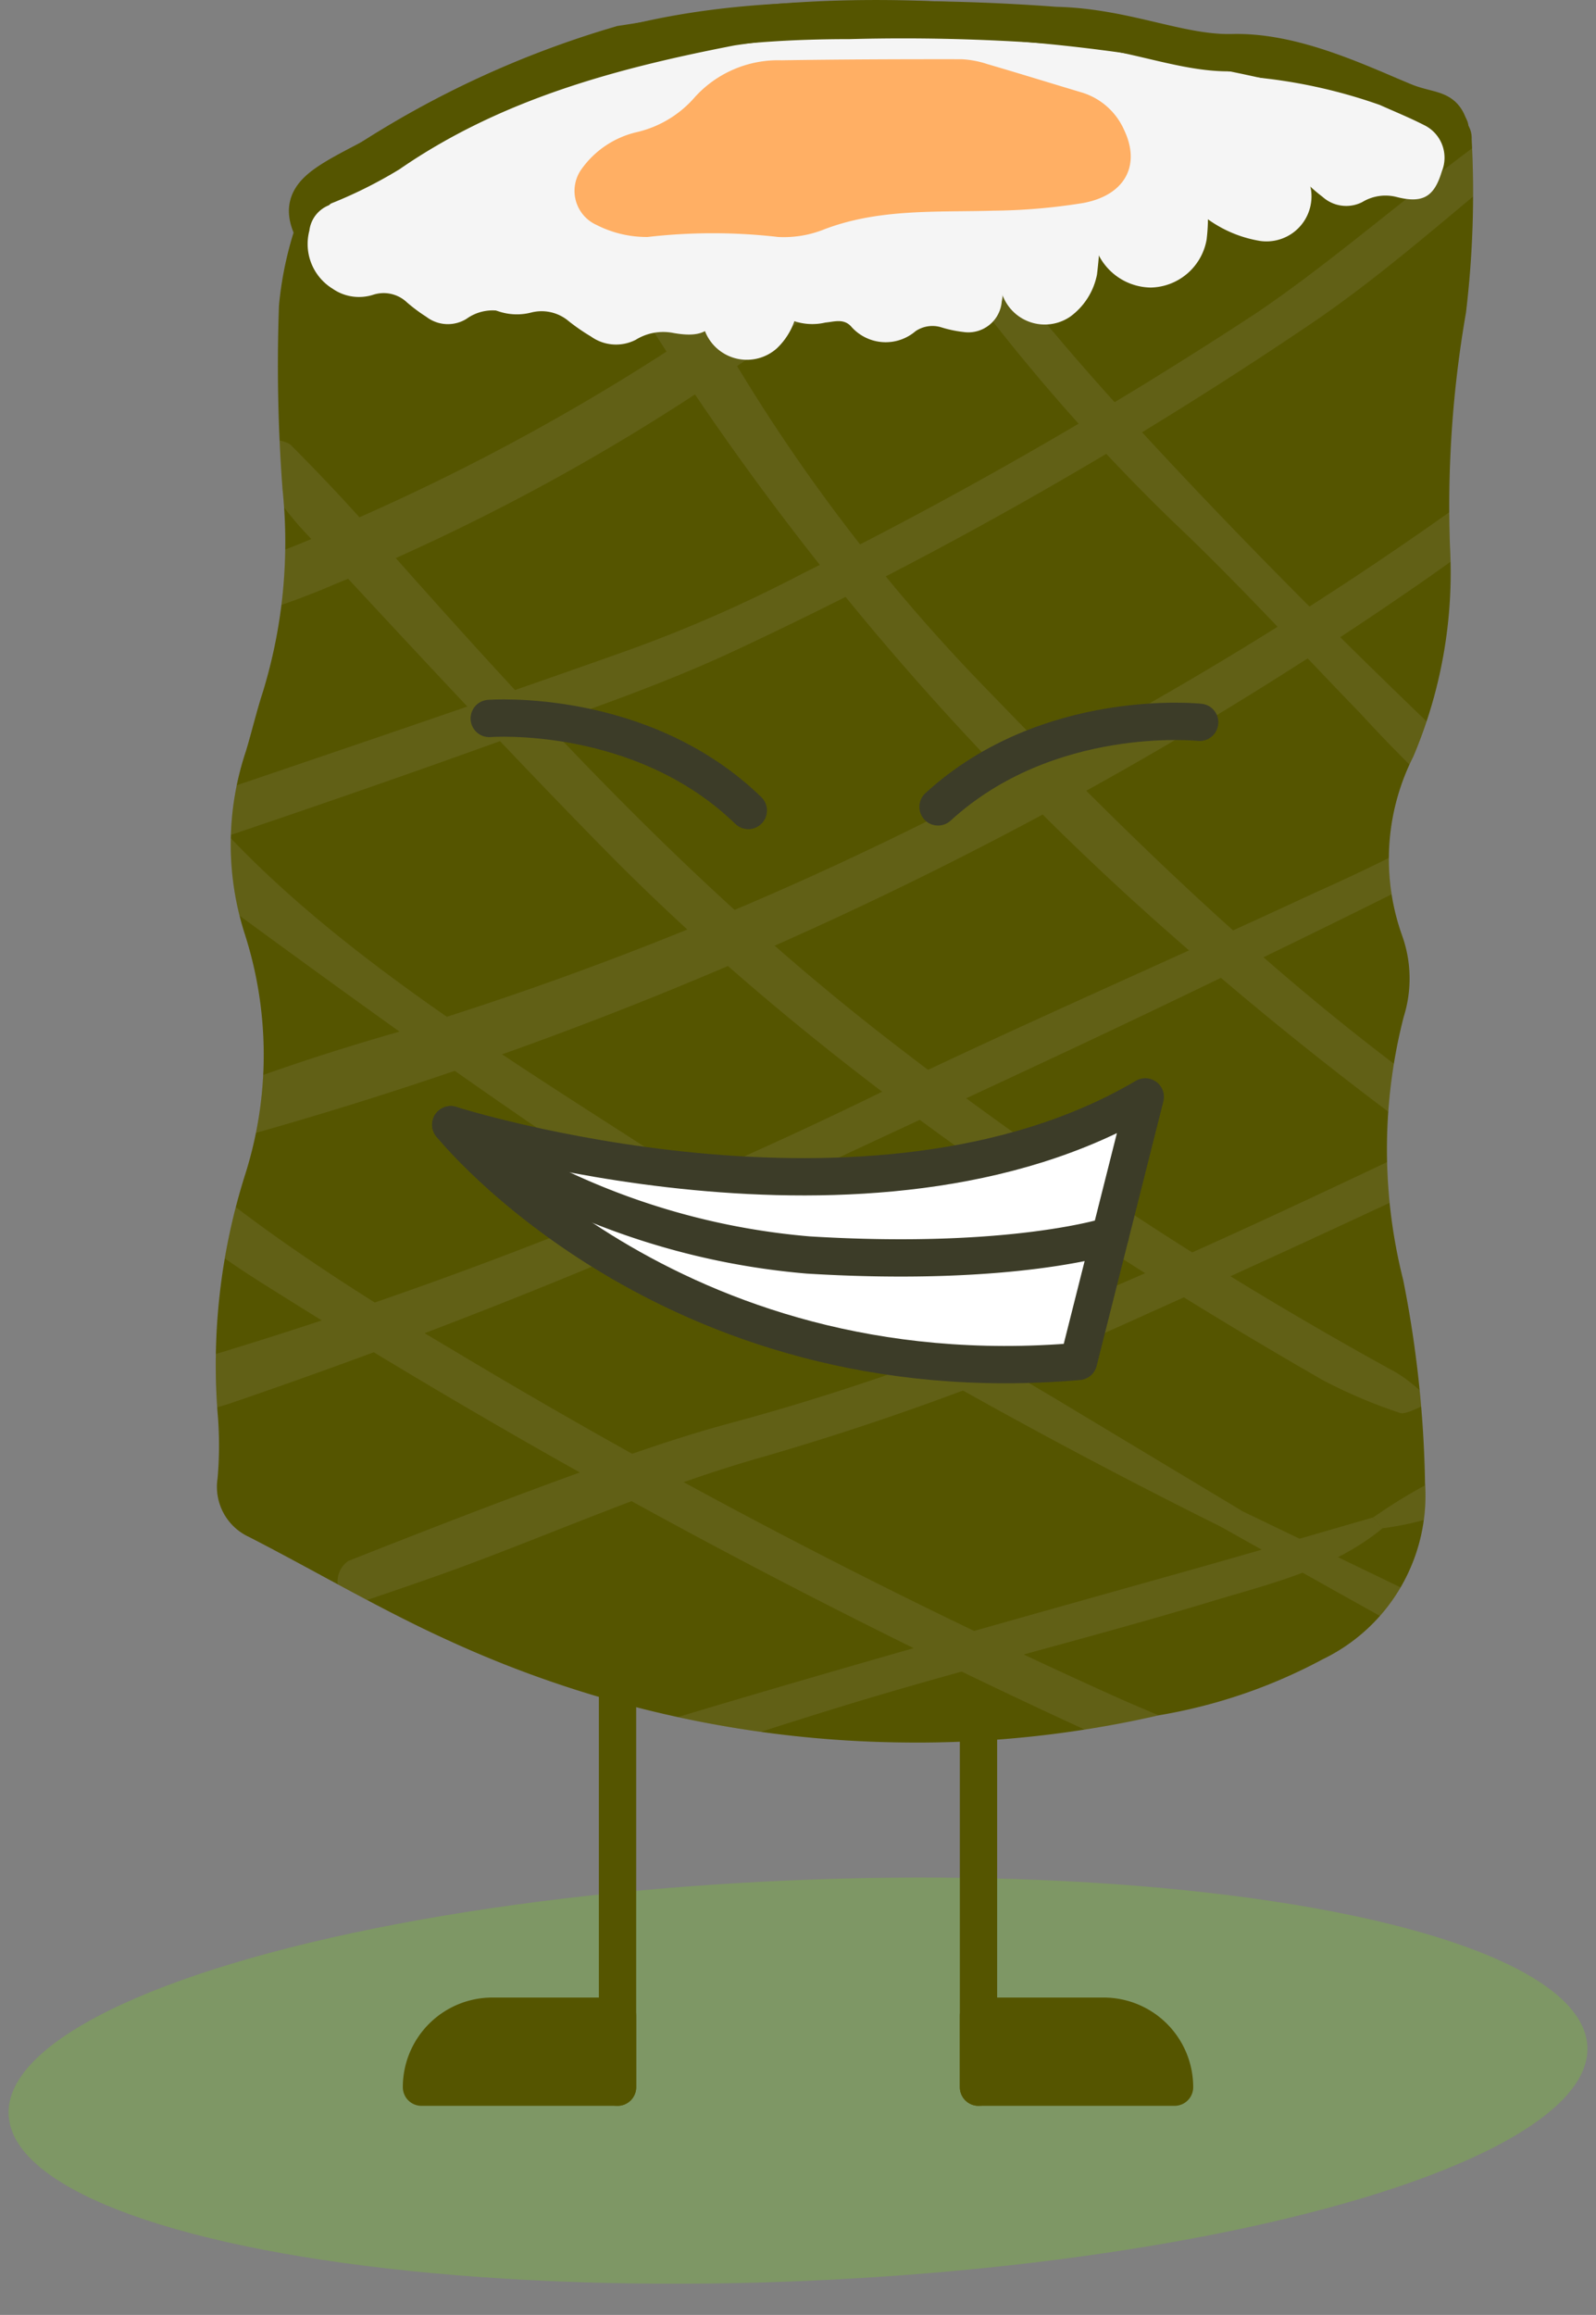 <svg id="charakter05_sushi" xmlns="http://www.w3.org/2000/svg" xmlns:xlink="http://www.w3.org/1999/xlink" width="64.201" height="93.062" viewBox="0 0 64.201 93.062">
  <rect x="0" y="0" width="64.201" height="93.062" fill="#808080" stroke="none"/>
  <defs>
    <style>
      .cls-1, .cls-13, .cls-3 {
        fill: none;
      }

      .cls-2 {
        fill: #78dc14;
        opacity: 0.25;
      }

      .cls-3, .cls-4, .cls-5 {
        stroke: #550;
      }

      .cls-12, .cls-13, .cls-3, .cls-4, .cls-5 {
        stroke-linecap: round;
        stroke-linejoin: round;
        stroke-width: 1.5px;
      }

      .cls-4, .cls-6 {
        fill: #550;
      }

      .cls-10, .cls-5 {
        fill: #f5f5f5;
      }

      .cls-7 {
        opacity: 0.15;
      }

      .cls-8 {
        clip-path: url(#clip-path);
      }

      .cls-9 {
        fill: #aaa096;
      }

      .cls-11 {
        fill: #ffaf64;
      }

      .cls-12 {
        fill: #fff;
      }

      .cls-12, .cls-13 {
        stroke: #3c3c28;
      }
    </style>
    <clipPath id="clip-path">
      <path id="Pfad_2150" data-name="Pfad 2150" class="cls-1" d="M1395.927,1574.794a44.914,44.914,0,0,1-18.325-4.092c-2.746-1.243-5.354-2.79-8.04-4.168a2.218,2.218,0,0,1-1.271-2.35,14.978,14.978,0,0,0,.016-2.469,25.3,25.3,0,0,1,1.1-9.77,15.876,15.876,0,0,0-.038-9.707,11.8,11.8,0,0,1,.064-7.3c.239-.788.424-1.592.68-2.374a20.526,20.526,0,0,0,.794-8.134,66.519,66.519,0,0,1-.145-7.4,14.22,14.22,0,0,1,.809-3.585,1.131,1.131,0,0,1,1-.44,5.9,5.9,0,0,1,1.893.77,15.014,15.014,0,0,0,5.4,1.925,45.772,45.772,0,0,0,22.4-.809,98.658,98.658,0,0,0,15.057-5.479.981.981,0,0,1,1.418.924,40.358,40.358,0,0,1-.228,6.974,45.306,45.306,0,0,0-.643,9.43,18.943,18.943,0,0,1-1.477,8.422,9.128,9.128,0,0,0-.441,7.215,5.123,5.123,0,0,1,.056,3.243,21.4,21.4,0,0,0-.021,10.579,45.4,45.4,0,0,1,.879,8.178,7.3,7.3,0,0,1-4.109,7.068,21.432,21.432,0,0,1-6.6,2.256A43.457,43.457,0,0,1,1395.927,1574.794Z" transform="translate(-1368.195 -1509.308)"/>
    </clipPath>
  </defs>
  <ellipse id="Ellipse_109" data-name="Ellipse 109" class="cls-2" cx="31.786" cy="8.057" rx="31.786" ry="8.057" transform="matrix(0.999, -0.043, 0.043, 0.999, 0, 76.962)"/>
  <g id="Gruppe_482" data-name="Gruppe 482" transform="translate(16.954 63.435)">
    <line id="Linie_12" data-name="Linie 12" class="cls-3" y2="20.472" transform="translate(7.887)"/>
    <path id="Rechteck_107" data-name="Rechteck 107" class="cls-4" d="M2.853,0H7.887a0,0,0,0,1,0,0V2.853a0,0,0,0,1,0,0H0a0,0,0,0,1,0,0v0A2.853,2.853,0,0,1,2.853,0Z" transform="translate(0 17.619)"/>
  </g>
  <g id="Gruppe_483" data-name="Gruppe 483" transform="translate(39.361 63.435)">
    <line id="Linie_13" data-name="Linie 13" class="cls-3" y2="20.472"/>
    <path id="Rechteck_108" data-name="Rechteck 108" class="cls-4" d="M0,0H7.887a0,0,0,0,1,0,0V2.853a0,0,0,0,1,0,0H2.853A2.853,2.853,0,0,1,0,0V0A0,0,0,0,1,0,0Z" transform="translate(7.887 20.472) rotate(180)"/>
  </g>
  <g id="Gruppe_488" data-name="Gruppe 488" transform="translate(8.655 0)">
    <path id="Pfad_2132" data-name="Pfad 2132" class="cls-5" d="M1386.086,1517.108c-1.985-.074-3.973-.136-5.958-.226a16.468,16.468,0,0,1-4.929-1.1,4.459,4.459,0,0,1-2.19-1.652c-1.246-1.785-.5-2.252,1.614-3.357,6.125-3.2,9.788-5.709,19.567-5.709a81.608,81.608,0,0,1,8.295.2c2.824.061,4.994,1.146,7.117,1.094,2.322-.057,4.706,1.026,6.77,1.908,1.264.542,1.8.2,2.013,1.33.313,1.675-1.077.886-2.489,2.013-1.773,1.415-3.071,2.891-5.412,3.407a85.842,85.842,0,0,1-12.074,1.914A81.3,81.3,0,0,1,1386.086,1517.108Z" transform="translate(-1368.687 -1504.241)"/>
    <path id="Pfad_2133" data-name="Pfad 2133" class="cls-6" d="M1395.927,1574.794a44.914,44.914,0,0,1-18.325-4.092c-2.746-1.243-5.354-2.79-8.04-4.168a2.218,2.218,0,0,1-1.271-2.35,14.978,14.978,0,0,0,.016-2.469,25.3,25.3,0,0,1,1.1-9.77,15.876,15.876,0,0,0-.038-9.707,11.8,11.8,0,0,1,.064-7.3c.239-.788.424-1.592.68-2.374a20.526,20.526,0,0,0,.794-8.134,66.519,66.519,0,0,1-.145-7.4,14.22,14.22,0,0,1,.809-3.585,1.131,1.131,0,0,1,1-.44,5.9,5.9,0,0,1,1.893.77,15.014,15.014,0,0,0,5.4,1.925,45.772,45.772,0,0,0,22.4-.809,98.658,98.658,0,0,0,15.057-5.479.981.981,0,0,1,1.418.924,40.358,40.358,0,0,1-.228,6.974,45.306,45.306,0,0,0-.643,9.43,18.943,18.943,0,0,1-1.477,8.422,9.128,9.128,0,0,0-.441,7.215,5.123,5.123,0,0,1,.056,3.243,21.4,21.4,0,0,0-.021,10.579,45.4,45.4,0,0,1,.879,8.178,7.3,7.3,0,0,1-4.109,7.068,21.432,21.432,0,0,1-6.6,2.256A43.457,43.457,0,0,1,1395.927,1574.794Z" transform="translate(-1368.195 -1504.744)"/>
    <g id="Gruppe_487" data-name="Gruppe 487" class="cls-7" transform="translate(0 4.564)">
      <g id="Gruppe_486" data-name="Gruppe 486" class="cls-8">
        <g id="Gruppe_484" data-name="Gruppe 484" transform="translate(-10.89 -12.382)">
          <path id="Pfad_2134" data-name="Pfad 2134" class="cls-9" d="M1371.527,1526.61a86.229,86.229,0,0,0,17.523-9.7c7.765-5.56,14.846-11.9,22.024-18.123a15.7,15.7,0,0,0,1.789-1.975,3.98,3.98,0,0,0,.434-.948,1.815,1.815,0,0,0-.291-.389c-.118-.1-.355-.223-.43-.176a18.178,18.178,0,0,0-2.2,1.472c-6.552,5.574-12.989,11.267-19.843,16.522a88.937,88.937,0,0,1-18.658,10.908,27.4,27.4,0,0,1-8.317,2.537,25.877,25.877,0,0,0-4.281.887,18.959,18.959,0,0,0-3.022,1.191.924.924,0,0,0-.374.845.983.983,0,0,0,.812.484c2.331-.414,4.63-1.022,6.975-1.323A31.138,31.138,0,0,0,1371.527,1526.61Z" transform="translate(-1355.864 -1495.289)"/>
          <path id="Pfad_2135" data-name="Pfad 2135" class="cls-9" d="M1405.585,1548.274c4.747-2.276,9.484-4.576,14.154-6.994a59.816,59.816,0,0,0,5.951-3.753,2.12,2.12,0,0,0,.572-1.322c.08-.459-.661-.513-1.345-.008a75.784,75.784,0,0,1-13.193,7.522c-5.764,2.683-11.607,5.211-17.333,7.964a179.694,179.694,0,0,1-31.1,11.811,2.837,2.837,0,0,0-1,.381c-.229.178-.471.572-.408.8.071.254.472.424.966.821a45.461,45.461,0,0,0,5.109-1.2,244.642,244.642,0,0,0,22.819-9.089C1395.71,1552.888,1400.672,1550.628,1405.585,1548.274Z" transform="translate(-1356.566 -1500.026)"/>
          <path id="Pfad_2136" data-name="Pfad 2136" class="cls-9" d="M1399,1538.251a136.94,136.94,0,0,1-23.633,9.672c-2.1.6-4.181,1.267-6.225,2.017a11.085,11.085,0,0,0-2.253,1.389c-.1.066-.1.352-.047.5s.243.227.636.562c.619-.119,1.5-.224,2.334-.461a157.378,157.378,0,0,0,46.043-21.61c2.673-1.82,5.229-3.8,7.828-5.717.417-.308.341-.625-.147-.8-.158-.058-.386-.13-.5-.066a32.909,32.909,0,0,0-3.735,2.115A145.394,145.394,0,0,1,1399,1538.251Z" transform="translate(-1357.142 -1498.609)"/>
          <path id="Pfad_2137" data-name="Pfad 2137" class="cls-9" d="M1378.125,1534.872c3.426-1.23,6.91-2.374,10.184-3.914a169.176,169.176,0,0,0,23.122-13.128c2.826-1.919,5.377-4.209,8.024-6.363.206-.167.214-.591.253-.9.052-.418-.882-.47-1.433-.064-.579.427-1.15.865-1.719,1.3-2.424,1.865-4.759,3.85-7.288,5.575a176.532,176.532,0,0,1-18.356,10.538,56.061,56.061,0,0,1-6.982,3.07c-6.687,2.379-13.424,4.629-20.142,6.927-.86.294-1.744.536-2.581.881-.284.117-.457.477-.68.725l1.127.562a21.5,21.5,0,0,0,3.047-.581C1369.191,1538,1373.671,1536.472,1378.125,1534.872Z" transform="translate(-1356.408 -1497.033)"/>
          <path id="Pfad_2138" data-name="Pfad 2138" class="cls-9" d="M1390.942,1568a111.34,111.34,0,0,0,15.334-5.706c5.64-2.523,11.234-5.142,16.816-7.779,1.8-.851,3.518-1.876,5.249-2.861a4.3,4.3,0,0,0,1.221-1.033c.132-.167-.029-.585-.132-.863a.5.5,0,0,0-.444-.165c-1.9,1.035-3.718,2.217-5.679,3.126-11.026,5.116-21.823,10.74-33.726,13.938-2.112.567-4.178,1.3-6.231,2.046-3.072,1.116-6.118,2.3-9.153,3.5a1.022,1.022,0,0,0-.429.88c.028.232.452.42.9.791,1.244-.433,2.614-.888,3.965-1.385C1382.731,1570.978,1386.741,1569.181,1390.942,1568Z" transform="translate(-1357.955 -1501.631)"/>
          <path id="Pfad_2139" data-name="Pfad 2139" class="cls-9" d="M1379.193,1583.9a19.88,19.88,0,0,0-2.52.971,1.228,1.228,0,0,0-.423.816c.367.276.841.647,1.239.609a9.877,9.877,0,0,0,2.068-.63c4.986-1.645,9.943-3.378,14.966-4.912,4.855-1.482,9.8-2.689,14.661-4.156,2.4-.726,4.921-1.305,6.913-2.951l-.387-.431c-2.608.75-5.212,1.516-7.826,2.248C1398.282,1578.159,1388.676,1580.839,1379.193,1583.9Z" transform="translate(-1358.245 -1504.393)"/>
          <path id="Pfad_2140" data-name="Pfad 2140" class="cls-9" d="M1421.319,1573.234a12.349,12.349,0,0,0,6.682-3.073l-.466-.5a22.163,22.163,0,0,0-6.6,3.141Z" transform="translate(-1363.466 -1503.978)"/>
          <path id="Pfad_2141" data-name="Pfad 2141" class="cls-9" d="M1428.874,1569.747a11.822,11.822,0,0,0,5.578-3.061l-.517-.568a13.093,13.093,0,0,0-5.527,3.13Q1428.641,1569.5,1428.874,1569.747Z" transform="translate(-1364.339 -1503.563)"/>
          <path id="Pfad_2142" data-name="Pfad 2142" class="cls-9" d="M1438.306,1564.689c.1-.057.154-.413.1-.452-.26-.176-.7-.478-.837-.391-1,.622-1.94,1.327-2.9,2l.517.567C1436.227,1565.846,1437.276,1565.284,1438.306,1564.689Z" transform="translate(-1365.07 -1503.296)"/>
        </g>
        <g id="Gruppe_485" data-name="Gruppe 485" transform="translate(-19.145 -5.48)">
          <path id="Pfad_2143" data-name="Pfad 2143" class="cls-9" d="M1422.224,1550.765c-8.447-5.522-14.984-11.969-21.289-18.492a71.785,71.785,0,0,1-9.763-12.481c-2.408-3.955-5.287-7.794-7.024-11.914a1.452,1.452,0,0,0-.568-.715,2.644,2.644,0,0,0-1.077-.188.569.569,0,0,0-.409.292,4.541,4.541,0,0,0,.893,3.588c1.345,2.165,2.8,4.3,4.152,6.462a113.876,113.876,0,0,0,21.219,24.814,143.711,143.711,0,0,0,12.984,10.172,6.393,6.393,0,0,0,1.586.611.956.956,0,0,0,.528-.121,1.544,1.544,0,0,0,.351-.321C1423.448,1551.629,1423.5,1551.6,1422.224,1550.765Z" transform="translate(-1350.662 -1503.555)"/>
          <path id="Pfad_2144" data-name="Pfad 2144" class="cls-9" d="M1371.74,1527.6c4.039,4.353,8.066,8.713,12.276,13,7.916,8.056,17.868,14.993,28.874,21.328a20.492,20.492,0,0,0,3.145,1.338c.184.066.7-.185,1-.338.1-.049.082-.289-.017-.38a6.056,6.056,0,0,0-1.164-.919,154.4,154.4,0,0,1-20.143-13.173c-8.249-6.344-14.664-13.449-21-20.594q-1.575-1.778-3.292-3.5c-.187-.188-.732-.229-1.113-.337-.225.208-.713.481-.633.611A17.866,17.866,0,0,0,1371.74,1527.6Z" transform="translate(-1349.222 -1505.547)"/>
          <path id="Pfad_2145" data-name="Pfad 2145" class="cls-9" d="M1403.6,1578.04a255.892,255.892,0,0,1-26.765-13.992c-5.675-3.354-10.942-6.909-14.761-11.26a.944.944,0,0,0-.485-.227,1.447,1.447,0,0,0-.626.026c-.173.056-.4.2-.392.3.066.525-.028,1.13.351,1.553a39.671,39.671,0,0,0,8.12,6.841,284.289,284.289,0,0,0,35.788,19.2c1.556.71,3.263,1.287,4.934,1.886a3.716,3.716,0,0,0,1.241.07.98.98,0,0,0,.5-.237c.1-.084.121-.213.228-.423a5.84,5.84,0,0,0-1.168-.834C1408.268,1579.957,1405.88,1579.049,1403.6,1578.04Z" transform="translate(-1348.16 -1508.878)"/>
          <path id="Pfad_2146" data-name="Pfad 2146" class="cls-9" d="M1388.563,1596.328a19,19,0,0,0-2.2-.8c-13.789-4.53-26.465-10.021-36.813-17.537a11.087,11.087,0,0,0-2.017-.959.9.9,0,0,0-.566.011c-.21.2-.484.452-.445.662.045.244.344.494.62.691,11.3,8.08,25.01,14.043,40.051,18.835a3.971,3.971,0,0,0,1.224.1c.147,0,.281-.191.422-.295C1388.755,1596.79,1388.8,1596.439,1388.563,1596.328Z" transform="translate(-1346.518 -1511.735)"/>
          <path id="Pfad_2147" data-name="Pfad 2147" class="cls-9" d="M1401.368,1589.2a84.291,84.291,0,0,1-15.438-5.7c-4.167-1.884-8.425-3.685-12.643-5.522h0l-6.525-3.235-.457.315.457-.315q-5.377-3.964-10.759-7.926a.968.968,0,0,0-.5-.232,2.525,2.525,0,0,0-1.093.181c-.215.148-.337.561-.174.694a55.148,55.148,0,0,0,11.7,7.851h0a19.217,19.217,0,0,0,6.428,3.316c6.214,3.322,12.844,6.28,19.586,9.13,2.475,1.046,5.172,1.884,7.835,2.729a9.3,9.3,0,0,0,2.443.119.767.767,0,0,0,.491-.24.272.272,0,0,0-.041-.356A3.911,3.911,0,0,0,1401.368,1589.2Z" transform="translate(-1347.411 -1510.519)"/>
          <path id="Pfad_2148" data-name="Pfad 2148" class="cls-9" d="M1419.879,1574.355c-3.517-1.732-7.072-3.432-10.62-5.138h0q-3.729-2.241-7.459-4.483c-4.215-2.518-8.637-4.907-12.616-7.571-7.508-5.027-15.819-9.622-21.337-15.766a.828.828,0,0,0-.453-.277,2.564,2.564,0,0,0-1.107,0c-.278.129-.543.477-.471.679.546,1.515,2.044,2.709,3.578,3.829,4.221,3.084,8.469,6.156,12.883,9.125a240.989,240.989,0,0,0,26.1,15.08h0c2.707,1.516,5.4,3.046,8.133,4.538a10.316,10.316,0,0,0,2.167.821,1.807,1.807,0,0,0,1.1-.188C1419.975,1574.886,1420.034,1574.431,1419.879,1574.355Z" transform="translate(-1348.771 -1507.537)"/>
          <path id="Pfad_2149" data-name="Pfad 2149" class="cls-9" d="M1437.031,1546.971a17.469,17.469,0,0,0-5.177-3.556h0l-1.275-.833-.525.337.525-.337c-.836-.789-1.645-1.589-2.51-2.364-2.61-2.339-5.347-4.622-7.838-7.011-3.324-3.187-6.562-6.416-9.664-9.695-5.88-6.217-11.4-12.55-13.868-19.762-.148-.435-1.055-.808-1.351-.58-.249.191-.6.482-.526.668a28.284,28.284,0,0,0,2.045,4.737,78.683,78.683,0,0,0,13.014,16.458c2.635,2.493,5,5.1,7.488,7.661a62.292,62.292,0,0,0,12.4,10.412h0l1.218.871a15.226,15.226,0,0,0,5.007,3.631.924.924,0,0,0,.594-.018C1436.8,1547.406,1437.135,1547.092,1437.031,1546.971Z" transform="translate(-1352.16 -1503.103)"/>
        </g>
      </g>
    </g>
    <path id="Pfad_2151" data-name="Pfad 2151" class="cls-6" d="M1384.834,1505.186a39.6,39.6,0,0,0-12.555,6.224.765.765,0,0,0-.075.707c.1.2.48.453.617.394a18.341,18.341,0,0,0,3.243-1.561c4.086-2.823,8.746-4.065,13.483-4.984a43.111,43.111,0,0,1,11.64-.146,71.167,71.167,0,0,1,13.132,2.357c1.425.39,2.782,1.065,4.185,1.561.15.053.52-.176.568-.346a.784.784,0,0,0-.246-.678,11,11,0,0,0-2.489-1.357c-2.076-.616-4.183-1.146-6.3-1.561-6.645-1.3-13.321-2.11-20.049-1.379C1388.262,1504.605,1386.552,1504.926,1384.834,1505.186Z" transform="translate(-1368.657 -1504.14)"/>
    <path id="Pfad_2152" data-name="Pfad 2152" class="cls-10" d="M1402.459,1515.58a2.884,2.884,0,0,1,.256,1.889,1.348,1.348,0,0,1-1.55,1.221,4.751,4.751,0,0,1-.865-.181,1.214,1.214,0,0,0-1.053.15,1.845,1.845,0,0,1-2.6-.2c-.3-.315-.661-.181-1.03-.146a2.3,2.3,0,0,1-2.746-1.65c-.108-.261.042-.691.287-.741q2.6-.526,5.2-1.032c.576-.113,1.163-.177,1.73-.322A1.734,1.734,0,0,1,1402.459,1515.58Z" transform="translate(-1371.074 -1505.345)"/>
    <path id="Pfad_2153" data-name="Pfad 2153" class="cls-10" d="M1386.7,1514.994c.692.239,1.393.455,2.071.724a1.527,1.527,0,0,1,1.017,1.849c-.212,1.015-.661,1.344-1.892,1.121a2.1,2.1,0,0,0-1.5.278,1.735,1.735,0,0,1-1.8-.133,8.094,8.094,0,0,1-.889-.612,1.688,1.688,0,0,0-1.518-.351,2.31,2.31,0,0,1-1.832-.3,2.163,2.163,0,0,1-1.109-2.381,1.28,1.28,0,0,1,1.5-1.07A26.358,26.358,0,0,1,1386.7,1514.994Z" transform="translate(-1369.479 -1505.305)"/>
    <path id="Pfad_2154" data-name="Pfad 2154" class="cls-10" d="M1379.178,1514.092c.615.218,1.239.412,1.841.661a1.459,1.459,0,0,1,.864,1.805c-.219,1.014-.632,1.352-1.732,1.166a1.806,1.806,0,0,0-1.357.317,1.422,1.422,0,0,1-1.61-.082,6.641,6.641,0,0,1-.782-.582,1.362,1.362,0,0,0-1.356-.307,1.861,1.861,0,0,1-1.638-.245,2.108,2.108,0,0,1-.931-2.332,1.254,1.254,0,0,1,1.38-1.1A21.068,21.068,0,0,1,1379.178,1514.092Z" transform="translate(-1368.687 -1505.221)"/>
    <path id="Pfad_2155" data-name="Pfad 2155" class="cls-10" d="M1420.333,1508.764c.6.268,1.2.512,1.782.809a1.457,1.457,0,0,1,.714,1.87c-.3.993-.74,1.3-1.821,1.021a1.8,1.8,0,0,0-1.377.206,1.422,1.422,0,0,1-1.6-.213,6.522,6.522,0,0,1-.732-.644,1.362,1.362,0,0,0-1.327-.415,1.863,1.863,0,0,1-1.613-.378,2.11,2.11,0,0,1-.739-2.4,1.255,1.255,0,0,1,1.466-.986A21.108,21.108,0,0,1,1420.333,1508.764Z" transform="translate(-1373.487 -1504.546)"/>
    <path id="Pfad_2156" data-name="Pfad 2156" class="cls-10" d="M1415.427,1514.468a4.98,4.98,0,0,1-2.56-1.246.657.657,0,0,1-.159-.547,8.682,8.682,0,0,1,1.242-2.778.543.543,0,0,1,.721-.2,18.3,18.3,0,0,1,1.757,1.01,2.736,2.736,0,0,1,1.047,1.7A1.81,1.81,0,0,1,1415.427,1514.468Z" transform="translate(-1373.394 -1504.782)"/>
    <path id="Pfad_2157" data-name="Pfad 2157" class="cls-10" d="M1390.5,1518.833a4.974,4.974,0,0,1-.345-2.827.657.657,0,0,1,.372-.43,8.674,8.674,0,0,1,3.006-.467.542.542,0,0,1,.559.5,18.486,18.486,0,0,1,.107,2.025,2.738,2.738,0,0,1-.858,1.8A1.81,1.81,0,0,1,1390.5,1518.833Z" transform="translate(-1370.755 -1505.422)"/>
    <path id="Pfad_2158" data-name="Pfad 2158" class="cls-10" d="M1404,1517.034a4.99,4.99,0,0,1,0-2.848.657.657,0,0,1,.421-.382,8.67,8.67,0,0,1,3.041-.105.545.545,0,0,1,.5.56,18.638,18.638,0,0,1-.136,2.023,2.742,2.742,0,0,1-1.068,1.688A1.811,1.811,0,0,1,1404,1517.034Z" transform="translate(-1372.353 -1505.247)"/>
    <path id="Pfad_2159" data-name="Pfad 2159" class="cls-10" d="M1410.433,1511.956c.288-.043.682-.117,1.078-.158a1.419,1.419,0,0,1,1.2.9,7.314,7.314,0,0,1,.026,1.972,2.331,2.331,0,0,1-2.245,1.925,2.391,2.391,0,0,1-2.3-1.869,1.767,1.767,0,0,1,1.012-2.311C1409.568,1512.257,1409.952,1512.134,1410.433,1511.956Z" transform="translate(-1372.855 -1505.035)"/>
    <path id="Pfad_2160" data-name="Pfad 2160" class="cls-10" d="M1380.445,1512.611c.282.076.672.166,1.052.287a1.42,1.42,0,0,1,.738,1.308,7.387,7.387,0,0,1-.765,1.818,2.332,2.332,0,0,1-2.828.867,2.393,2.393,0,0,1-1.363-2.634,1.768,1.768,0,0,1,1.853-1.714C1379.533,1512.541,1379.934,1512.583,1380.445,1512.611Z" transform="translate(-1369.253 -1505.122)"/>
    <path id="Pfad_2161" data-name="Pfad 2161" class="cls-11" d="M1392.754,1513.982a22.921,22.921,0,0,0-5.249,0,4.444,4.444,0,0,1-2.053-.483,1.5,1.5,0,0,1-.622-2.223,3.777,3.777,0,0,1,2.256-1.513,4.4,4.4,0,0,0,2.326-1.412,4.524,4.524,0,0,1,3.477-1.472c2.412-.038,4.825-.046,7.238-.043a3.9,3.9,0,0,1,1.057.2c1.256.366,2.5.753,3.755,1.128a2.724,2.724,0,0,1,1.74,1.532c.666,1.411.026,2.614-1.665,2.922a23.918,23.918,0,0,1-3.59.307c-2.285.065-4.585-.089-6.775.734A4.378,4.378,0,0,1,1392.754,1513.982Z" transform="translate(-1370.108 -1504.455)"/>
  </g>
  <g id="Gruppe_489" data-name="Gruppe 489" transform="translate(18.132 44.096)">
    <path id="Pfad_2162" data-name="Pfad 2162" class="cls-12" d="M1378.925,1555.189s16.91,5.385,27.938-1.119l-2.684,10.635C1387.669,1566.135,1378.925,1555.189,1378.925,1555.189Z" transform="translate(-1378.925 -1554.07)"/>
    <path id="Pfad_2163" data-name="Pfad 2163" class="cls-13" d="M1378.925,1555.337a29.2,29.2,0,0,0,14.376,5.237c8.262.505,12.154-.776,12.154-.776" transform="translate(-1378.925 -1554.218)"/>
  </g>
  <g id="Gruppe_490" data-name="Gruppe 490" transform="translate(19.68 28.867)">
    <path id="Pfad_2164" data-name="Pfad 2164" class="cls-13" d="M1380.678,1536.843s6.113-.474,10.422,3.7" transform="translate(-1380.678 -1536.827)"/>
  </g>
  <g id="Gruppe_491" data-name="Gruppe 491" transform="translate(37.733 28.999)">
    <path id="Pfad_2165" data-name="Pfad 2165" class="cls-13" d="M1411.646,1537.015s-6.1-.654-10.526,3.4" transform="translate(-1401.12 -1536.976)"/>
  </g>
</svg>
